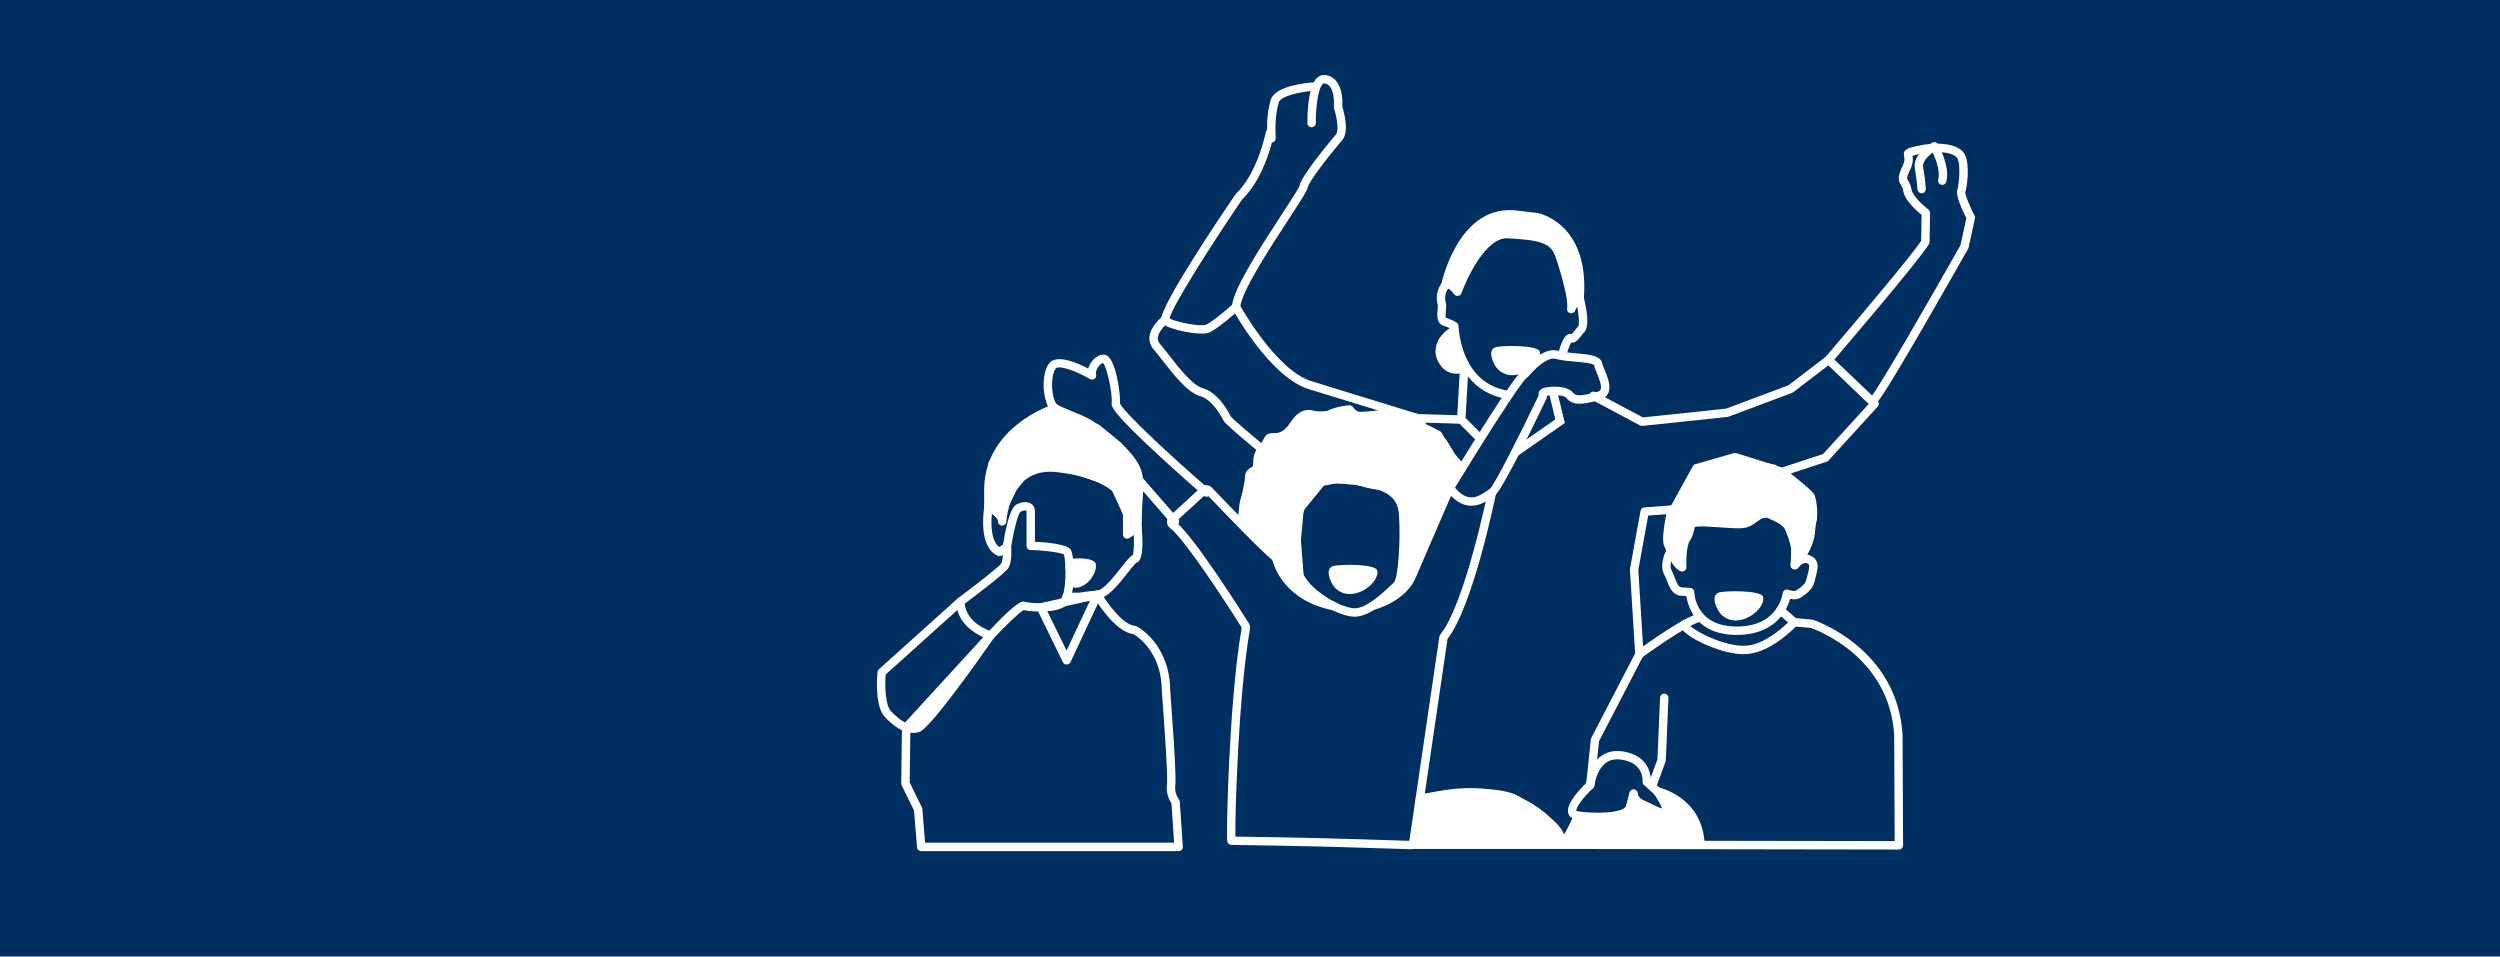 <?xml version="1.0" encoding="UTF-8"?>
<svg id="uuid-ac7566fb-f2d2-4859-9169-41198fb0dbfd" data-name="PEV_NRW" xmlns="http://www.w3.org/2000/svg" viewBox="0 0 1035 396">
  <rect width="1035" height="396" style="fill: #003061; stroke-width: 0px;"/>
  <g>
    <g>
      <path d="M609.11,209.38c-3.08,0-6.63-1.49-10.24-6.3-.43-.57-.46-1.34-.09-1.95.07-.12,7.23-11.88,14.62-23.54,12.23-19.28,15.52-23.33,16.96-24.25,1.64-1.99,8.65-9.91,14.7-8.12,1.92.57,4.67.81,7.33,1.04,5.52.48,10.29.9,10.96,4.23.13.63.55,1.66,1,2.75,1.25,3.03,2.81,6.81,1.39,9.66-.68,1.36-1.91,2.29-3.66,2.75-5.55,1.46-10.8,2.84-13.65-.97-.9-1.2-6.21-1.36-8.07-.79.09.37.05.78-.12,1.15-8.5,17.77-19.19,39.22-21.8,40.52-.28.14-.72.43-1.19.75-1.7,1.13-4.61,3.07-8.13,3.07ZM602.37,201.9c5.42,6.52,9.75,3.63,12.94,1.5.53-.36,1-.67,1.44-.9,2.04-1.97,11.96-21.46,20.33-38.96-.07-.21-.11-.43-.1-.66.03-.74.45-1.73,2.24-2.28,2.55-.79,9.71-1.06,11.99,1.97,1.25,1.66,3.97,1.27,9.98-.31,1.11-.29,1.35-.77,1.43-.93.71-1.43-.62-4.65-1.49-6.78-.54-1.31-1.01-2.44-1.2-3.39-.58-.81-5.13-1.21-7.85-1.44-2.83-.25-5.75-.5-8.01-1.16-3.62-1.09-9.5,5.06-11.28,7.29-.19.24-.44.42-.72.53-2.85,2.32-19.41,28.61-29.72,45.52ZM616.87,202.44h0s0,0,0,0ZM631.65,156.49h0,0ZM632.16,156.32h0Z" style="fill: #fff; stroke-width: 0px;"/>
      <path d="M584.19,351.59s-.05,0-.08,0l-8.41-.27c-21.12-.67-33.87-1.08-65.89-1.53-.51,0-1-.24-1.32-.63-.49-.59-.62-.75-.43-10.76.08-3.98.29-12.25.81-23,.79-16.22,2.32-39,5.19-55.57-8.44-13.43-24.12-37.12-29.69-41.24-.75-.56-1.22-1.41-1.26-2.35-.05-.94.32-1.85,1.02-2.49l13.16-12.06c1.25-1.15,3.23-1.09,4.4.14,3.78,3.96,22.84,23.91,27.36,27.43.56.44.95,1.04,1.11,1.74.58,2.41,4.39,14.63,22.34,18.24.94.19,1.55,1.11,1.36,2.05-.19.94-1.11,1.55-2.05,1.36-19.77-3.98-24.26-17.71-25.01-20.73-4.69-3.72-21.84-21.62-27.41-27.45l-12.63,11.58c7.49,6.02,26.52,36.02,30.31,42.05.41.66.57,1.44.43,2.2-4.85,27.93-6.22,76.85-6.05,86.05,30.88.44,43.57.84,64.35,1.51l7.67.24c1.63-10.92,11.59-78.9,12.37-84.21.08-.54.29-1.04.64-1.47,10.04-12.7,19.36-58.29,19.46-58.75.19-.94,1.12-1.55,2.05-1.36.94.19,1.55,1.11,1.36,2.05-.39,1.9-9.55,46.7-20.07,60.14-.89,6.11-10.99,74.99-12.41,84.49-.23,1.53-1.35,2.62-2.68,2.62Z" style="fill: #fff; stroke-width: 0px;"/>
      <path d="M560.85,255.31c-5.01,0-13.47-4.13-19.15-9.4-4.36-4.05-6.73-8.4-6.87-12.57-.19-1.7-2.35-22.47,6.5-31.98,3.1-3.33,7.17-4.91,12.06-4.68,20.51.96,28.43,5.31,29.23,16.05.41,5.6.66,27.59-3.22,30.98-.39.34-.89.82-1.49,1.39-3.64,3.46-10.43,9.89-16.63,10.2-.14,0-.28.01-.43.01ZM552.46,200.14c-3.52,0-6.33,1.18-8.58,3.59-7.94,8.52-5.6,29.07-5.58,29.28,0,.05.01.11.01.16.1,4.09,3.18,7.8,5.76,10.19,5.45,5.06,13.47,8.65,17.04,8.47,4.92-.25,11.33-6.33,14.41-9.25.64-.61,1.18-1.12,1.6-1.48,1.67-1.78,2.82-17.55,2.04-28.1-.55-7.38-4.96-11.85-25.92-12.83-.26-.01-.52-.02-.77-.02Z" style="fill: #fff; stroke-width: 0px;"/>
      <path d="M515.29,220.13c-.89,0-1.64-.67-1.73-1.58-1.01-10.51-.02-11.58.45-12.09.22-.37.44-2.09.59-3.24.16-1.22.32-2.48.6-3.59.16-.63.17-1.13.18-1.66.03-1.74.27-3.19,2.96-4.69.47-.26.5-.28.5-1.58,0-1.57-.01-3.94,2.26-6.84,1.18-1.5,1.7-2.47,2.07-3.18,1.15-2.17,2.01-2.41,4.88-2.41,3.01,0,4.83-2.33,6.74-5.14,2.19-3.25,5.11-4.84,7.99-4.35.39.07.82.16,1.28.27,1.76.4,3.75.85,5.89-.18,3.54-1.71,8.41-2.06,8.62-2.08.64-.06,1.22.25,1.57.77.37.54,1.43,1.73,2.35,1.88,1.18.19,5.98-.27,9.01-.67.34-.05.69.01,1,.17,2.35,1.18,5.48,2.44,6.44,2.44.62,0,1.93-.28,3.07-.52,3.01-.64,4.63-.93,5.77-.17.86.58,1.51,1.73,2.33,3.31.11.21.24.46.35.67.92.36,2.53,1.15,5.7,2.83.3.16.55.41.71.7,1.76,3.22,4.35,7.3,4.79,8l4.87,5.62c.63.73.55,1.83-.18,2.46-.73.63-1.83.55-2.46-.18l-4.95-5.72c-.05-.06-.1-.13-.15-.2-.12-.18-2.77-4.32-4.73-7.85-1.95-1.02-4.12-2.12-4.85-2.42-1.04-.09-1.61-1.17-2.2-2.3-.26-.5-.76-1.45-1.08-1.89-.69.02-2.24.34-3.21.55-1.44.31-2.8.59-3.79.59-1.99,0-5.82-1.75-7.52-2.57-2.03.25-7.6.9-9.51.58-1.79-.3-3.21-1.61-4-2.52-1.44.17-4.32.63-6.45,1.65-3.23,1.55-6.2.88-8.17.44-.39-.09-.75-.17-1.08-.23-1.49-.25-3.14.8-4.53,2.87-1.8,2.66-4.51,6.67-9.62,6.67-.34,0-1.17,0-1.53.06-.08.13-.18.33-.28.5-.41.78-1.04,1.96-2.41,3.7-1.52,1.94-1.52,3.33-1.52,4.67,0,1.42.01,3.36-2.29,4.63-1.15.64-1.15.7-1.17,1.71-.01.6-.03,1.43-.28,2.44-.23.92-.38,2.07-.52,3.19-.28,2.15-.5,3.87-1.3,4.93-.28,1.14-.09,5.81.27,9.62.09.96-.61,1.81-1.57,1.9-.06,0-.11,0-.17,0ZM586.15,174.74h0Z" style="fill: #fff; stroke-width: 0px;"/>
      <path d="M568.29,252.56c-.78,0-1.48-.52-1.68-1.31-.24-.93.33-1.88,1.26-2.12.11-.03,11.53-3.04,15.03-11.34,2.72-6.45,15.63-36.15,15.76-36.45.38-.88,1.41-1.28,2.29-.9.88.38,1.29,1.41.9,2.29-.13.3-13.03,29.99-15.75,36.42-4.19,9.91-16.85,13.23-17.38,13.36-.14.04-.29.05-.43.05Z" style="fill: #fff; stroke-width: 0px;"/>
      <path d="M486.45,217.62c-.49,0-.97-.2-1.31-.6l-15.08-17.31c-.29-.33-.44-.75-.43-1.18.17-7.33-12.19-16.26-16.84-19.62-.75-.55-1.36-.98-1.75-1.29-1.58-1.24-5.28-2.76-8.55-4.11-2.62-1.08-5.09-2.09-6.59-3-2.04-1.22-2.98-4.23-3.41-6.54-.81-4.34-.58-10.42,1.84-13.53,3.06-3.93,11.42-.38,16.19,2.13.33-1.14.94-2.28,1.79-3.28,1.51-1.78,3.35-2.66,5.07-2.43,4.64.63,6.56,16.7,6.33,20.17,1.18,3.24,19.59,20.54,36.92,35.57.73.63.8,1.73.17,2.45-.63.73-1.73.8-2.45.17-.1-.08-9.62-8.35-18.97-17-19.52-18.05-19.3-20.05-19.15-21.38.42-3.79-1.96-14.8-3.52-16.54-.44.07-1.11.47-1.75,1.23-.95,1.12-1.45,2.55-1.18,3.39.21.69-.02,1.43-.58,1.88-.57.45-1.34.5-1.96.13-5.68-3.35-12.94-5.93-14.15-4.37-1.41,1.81-1.93,6.64-1.17,10.76.52,2.78,1.36,3.94,1.78,4.19,1.28.77,3.63,1.74,6.12,2.76,3.65,1.5,7.42,3.05,9.37,4.59.37.29.93.7,1.64,1.21,5.39,3.9,17.84,12.89,18.27,21.82l14.67,16.83c.63.72.56,1.82-.17,2.46-.33.29-.74.43-1.14.43Z" style="fill: #fff; stroke-width: 0px;"/>
      <path d="M466.64,223.03c-.28,0-.56-.07-.82-.2-.57-.3-.92-.89-.92-1.54v-9.85c-.69-13.14-25.41-15.72-25.66-15.75-.04,0-.08,0-.12-.02-6.05-1.01-11,.01-14.74,3.03-7.16,5.79-7.74,17.13-7.75,17.25-.04.93-.81,1.66-1.73,1.66h0c-.93,0-1.69-.73-1.74-1.65-.15-2.92-4.33-3.92-4.37-3.93-.79-.18-1.36-.89-1.36-1.71l.03-5.91c-1.13-27.64,28.51-36.97,28.81-37.06.92-.28,1.89.24,2.17,1.16.28.92-.24,1.89-1.16,2.17-.07.02-7.02,2.18-13.72,7.46-8.81,6.94-13.05,15.76-12.63,26.21l-.02,4.71c.84.32,1.96.85,2.97,1.65.97-4.36,3.2-10.58,8.28-14.7,4.53-3.68,10.4-4.96,17.46-3.78,1.8.18,27.9,3.14,28.74,19.11v6.66s.82-.56.82-.56l.42-18.92c.02-.95.8-1.7,1.74-1.7h.04c.96.02,1.72.82,1.7,1.78l-.44,19.82c-.01.56-.3,1.09-.76,1.4l-4.28,2.9c-.29.2-.63.3-.98.3Z" style="fill: #fff; stroke-width: 0px;"/>
      <path d="M410.09,264.82c-.16,0-.32-.02-.48-.07-.55-.16-13.49-3.99-13.74-15.64-.01-.56.25-1.1.7-1.43,8.12-6.04,17.05-13.07,17.94-14.39.4-.67.6-2.11.67-3.61l-.39.27c-.49.33-1.11.4-1.66.16-8.39-3.56-5.78-19.39-5.66-20.06.16-.95,1.06-1.59,2.01-1.42.95.16,1.58,1.06,1.42,2.01-.62,3.61-1.21,13.04,2.81,15.83l1.56-1.06c.91-5.92,2.78-15.19,5.64-16.62,2.2-1.1,4.4-1.22,5.87-.31,1.09.67,1.68,1.8,1.68,3.18v12.64c4.28.14,13.26.93,14.81,3.25,1.64,2.46,2.47,19.27-1.85,23.06-4,3.51-14.8,2.63-17.65,1.98-1.75.87-7.68,6.61-12.41,11.68-.33.36-.8.55-1.27.55ZM399.41,249.91c.68,6.95,7.56,10.18,10.18,11.16,12.12-12.9,13.85-12.28,14.89-11.89,1.67.62,11.93,1.19,14.65-1.2,2.42-2.12,2.36-15.88,1.28-18.43-1.73-1.07-11.43-1.92-13.48-1.84-.07,0-.13,0-.21.01-.96,0-1.74-.78-1.74-1.74v-14.33c0-.16-.03-.22-.03-.22-.12-.1-1.02-.27-2.48.46-1,.85-2.78,7.53-3.84,14.59.1,1.38.31,6.21-1.13,8.6-1.31,2.18-13.33,11.27-18.08,14.82Z" style="fill: #fff; stroke-width: 0px;"/>
      <path d="M447.07,248.85h-5.48c-.96,0-1.74-.78-1.74-1.74s.78-1.74,1.74-1.74h5.29c.65-.14,2.7-.5,7.27-.87,2.72-.22,7.31-6.07,10.05-9.57,2.37-3.03,3.6-4.55,4.75-5.1.56-1.25.68-6.36.24-11.29-.08-.96.62-1.8,1.58-1.89.95-.09,1.8.62,1.89,1.58,1.18,13.26-1.19,14.43-2.23,14.75-.6.41-2.2,2.44-3.49,4.09-3.69,4.7-8.27,10.55-12.51,10.89-5.17.41-6.93.83-6.95.83-.13.03-.28.05-.41.05Z" style="fill: #fff; stroke-width: 0px;"/>
      <path d="M441.59,275.11c-.66,0-1.27-.38-1.56-.98l-10.71-21.92c-.23-.48-.24-1.04,0-1.52s.67-.83,1.19-.94l23.42-5.22c.65-.15,1.32.09,1.74.61s.5,1.23.22,1.83l-12.7,27.14c-.28.61-.89,1-1.56,1h-.01ZM433.41,252.67l8.15,16.67,9.66-20.63-17.81,3.97Z" style="fill: #fff; stroke-width: 0px;"/>
      <path d="M487.95,352.38h-106.57c-.91,0-1.66-.7-1.73-1.6l-1.25-15.23-5.11-10.43c-.12-.25-.18-.52-.18-.79l.28-22.01c-2.25-1.06-4.6-2.88-7.03-5.44-4.36-4.61-3.24-17.23-3.09-18.66.04-.43.24-.83.57-1.12l32.61-29.32c.71-.64,1.82-.58,2.46.13s.58,1.82-.13,2.46l-32.1,28.87c-.4,4.86-.14,12.77,2.22,15.25,2.08,2.19,4.01,3.73,5.8,4.6l34.11-37.19c.62-.68,1.66-.76,2.37-.18.72.57.86,1.6.34,2.35-7.87,11.27-26.62,37.61-30.88,38.96-1.22.38-2.47.5-3.77.33l-.26,20.59,5.07,10.35c.1.2.15.41.17.62l1.14,13.96h103.1l-1.11-16.27c-.76-1.13-2.38-4.06-1.86-8.07.45-3.44-1.37-28.71-2.11-38.15,0-.05,0-.09,0-.14,0-15.97-9.85-22.58-11.7-23.69-7.78-.92-15.62-13.97-16.51-15.48-.48-.83-.21-1.89.62-2.38.82-.48,1.89-.21,2.38.62,2.18,3.73,8.99,13.49,14.14,13.8.25.01.49.08.7.2.57.3,13.81,7.48,13.84,26.86.3,3.82,2.66,34.41,2.09,38.81-.46,3.52,1.42,5.85,1.44,5.87.24.28.38.64.41,1.01l1.27,18.63c.03.48-.13.95-.46,1.31-.33.35-.79.55-1.27.55Z" style="fill: #fff; stroke-width: 0px;"/>
      <path d="M622.91,164.93c-.12,0-.23-.01-.35-.04-18.99-3.88-21.73-24.09-22.12-28.88-.58-.3-1.52-.72-2.81-1.15-2.99-1-2.68-4.28-2.47-6.45.08-.89.18-1.89.04-2.36-.78-2.59-.37-6.54,1.9-9.1.66-.74,1.55-1.12,2.52-1.07,1.18.06,2.31.78,3.23,1.59,2.76-6.6,10.7-22.92,21.47-22.33,10.92.6,20.34,1.11,23.02,10.22.43,1.24,3.38,9.88,4.54,16.61.81-.78,1.39-.74,1.8-.71.36.03,1.58.24,2,1.9,1.09,4.35,2.56,11.99.2,14.35-.46.46-.9,1.03-1.32,1.59-.98,1.28-2.29,2.96-4.1,2.75-.56.91-1.42,3.19-2,5.39-.25.93-1.2,1.48-2.13,1.24-.93-.25-1.48-1.2-1.24-2.13.82-3.12,2.18-7.01,3.96-7.88.53-.26,1.1-.31,1.63-.16.3-.26.78-.89,1.11-1.32.47-.61,1-1.31,1.62-1.93.45-.68.33-4.04-.5-8.26-.28.58-.57,1.21-.82,1.83-.34.84-1.26,1.28-2.13,1.01-.86-.27-1.38-1.15-1.19-2.03.72-3.32-2.54-14.74-4.76-21.16-1.82-6.19-7.46-7.12-19.9-7.8-8.77-.5-16.74,16.22-19.06,22.7-.22.61-.76,1.05-1.4,1.14-.65.1-1.28-.18-1.66-.71-.74-1.04-1.87-2.11-2.43-2.34-1.24,1.53-1.52,4.09-1.05,5.65.34,1.12.21,2.42.09,3.69-.08.8-.24,2.48.05,2.79,2.83.95,4.26,1.88,4.41,1.98.47.32.76.85.78,1.41,0,.06.15,5.86,2.67,12.03,3.3,8.05,8.92,12.93,16.72,14.53.94.19,1.55,1.11,1.36,2.05-.17.82-.89,1.39-1.7,1.39Z" style="fill: #fff; stroke-width: 0px;"/>
      <path d="M612.4,182.87c-.45,0-.89-.17-1.23-.51l-7.44-7.44c-.35-.35-.53-.84-.51-1.33l1.31-22.98c.05-.96.87-1.69,1.84-1.64.96.05,1.69.88,1.64,1.84l-1.27,22.2,6.89,6.89c.68.68.68,1.78,0,2.46-.34.34-.79.51-1.23.51Z" style="fill: #fff; stroke-width: 0px;"/>
      <path d="M658.36,326.75c-.06,0-.12,0-.18,0-.96-.1-1.65-.96-1.55-1.91l1.97-18.71c.02-.22.09-.43.19-.62l18.16-35.02-2.16-34.53c0-.14,0-.28.02-.42l4.38-24.07c.14-.78.79-1.37,1.59-1.42l11.09-.81,8.95-16.24c.22-.4.6-.7,1.04-.83l15.98-4.59c.33-.1.68-.09,1,.01l18.94,5.96,16.98-5.59,18.9-20.73-16.73-15.96-14.57,11.13c-.13.1-.29.19-.45.25l-26.26,9.85c-.14.05-.28.09-.43.1l-35.23,3.72c-.34.03-.69-.03-1-.19l-20.13-10.72c-.85-.45-1.17-1.51-.72-2.35.45-.85,1.51-1.17,2.35-.72l19.66,10.47,34.48-3.64,25.81-9.68,15.55-11.88c.68-.52,1.64-.47,2.26.12l19.04,18.16c.68.65.72,1.73.08,2.43l-20.35,22.32c-.2.22-.46.39-.74.48l-17.94,5.91c-.35.11-.72.12-1.07,0l-18.98-5.97-14.78,4.25-9.06,16.44c-.28.52-.81.85-1.4.9l-10.69.78-4.1,22.54,2.17,34.8c.02.32-.05.63-.19.91l-18.23,35.16-1.93,18.38c-.09.89-.85,1.56-1.73,1.56Z" style="fill: #fff; stroke-width: 0px;"/>
      <path d="M678.71,272.59c-.54,0-1.07-.25-1.41-.71-.57-.78-.4-1.87.38-2.43,3.47-2.54,21.03-15.2,26.11-15.43.98-.02,1.77.7,1.82,1.66.04.96-.7,1.77-1.66,1.82-2.96.13-15.94,8.72-24.22,14.77-.31.23-.67.34-1.03.34Z" style="fill: #fff; stroke-width: 0px;"/>
      <path d="M775.65,167.33c-.66,0-1.29-.38-1.59-1.02-.36-.79-.08-1.7.62-2.17,2.67-2.7,23.98-39.66,36.96-62.64l2.44-11.17c-2.17-4.3-4.46-9.62-3.76-11.73.62-1.85,1.53-9.85.08-12.93-1.11-2.36-7.71-3.68-15.77-1.89-.62.14-2.04.45-2.85.71.21,1.08.4,2.9-1,5.79-1.6,3.31-1.32,3.75-.77,4.64.46.74,1.08,1.75,1.36,3.53.4,2.51,4.5,6.42,6.98,8.29.45.34.71.86.7,1.42l-.22,12.04c0,.28-.08.56-.22.81-3.33,5.99-38.74,47.33-40.25,49.09-.63.73-1.72.81-2.45.19-.73-.63-.81-1.72-.19-2.45,12.38-14.45,36.18-42.62,39.64-48.16l.19-10.71c-1.96-1.58-6.99-5.96-7.62-9.98-.17-1.08-.5-1.62-.88-2.24-1.29-2.08-1.49-3.66.6-7.98,1.03-2.14.82-3.15.66-3.88-.67-3.12,1.54-3.61,5.56-4.5,7.8-1.73,17.28-1.28,19.68,3.8,2.12,4.51.69,13.67.08,15.52-.09,1.02,1.91,5.82,3.84,9.6.18.36.24.77.15,1.16l-2.63,12.04c-.04.17-.1.33-.19.48-.09.16-8.92,15.78-17.93,31.34-18.5,31.94-19.66,32.47-20.51,32.85-.23.11-.48.16-.72.16Z" style="fill: #fff; stroke-width: 0px;"/>
      <path d="M795.56,80.02c-.92,0-1.68-.72-1.74-1.64,0-.04-.22-3.9-1.07-8.54-1.07-5.85,6.34-10.3,7.19-10.79.4-.23.88-.29,1.33-.17.45.12.83.42,1.06.82.21.37,5.14,9.23,3.45,15.53-.25.93-1.21,1.48-2.13,1.23-.93-.25-1.48-1.2-1.23-2.13.89-3.32-.89-8.29-2.26-11.23-1.91,1.45-4.38,3.89-3.98,6.12.88,4.87,1.11,8.8,1.12,8.97.05.96-.68,1.78-1.64,1.83-.03,0-.07,0-.1,0Z" style="fill: #fff; stroke-width: 0px;"/>
      <path d="M526.4,59.01c-.92,0-1.69-.72-1.74-1.65-.2-4.09-.28-10.19,1.38-15.89,1.78-6.12,15.29-7.22,17.98-7.38.99-.07,1.78.68,1.84,1.63.06.96-.68,1.78-1.63,1.84-5.51.33-14.04,2.1-14.84,4.88-1.52,5.2-1.44,10.91-1.25,14.74.05.96-.69,1.78-1.65,1.83-.03,0-.06,0-.09,0Z" style="fill: #fff; stroke-width: 0px;"/>
      <path d="M497.4,138.1c-5.01,0-12.97-1.94-15.34-3.54-.92-.63-1.39-1.38-1.39-2.23,0-6.35,25.59-44.22,30.72-51.75.07-.1.15-.19.24-.28,9.1-8.69,12.37-25.38,12.4-25.55.18-.95,1.09-1.56,2.04-1.38.94.18,1.56,1.09,1.38,2.03-.14.73-3.47,17.79-13.29,27.29-12.05,17.69-28.76,43.83-29.95,49.13,2.35,1.44,12.73,3.54,15.05,2.61,2.09-.84,7.42-5.21,10.81-8.21,1.14-7.65,12.29-24.74,20.5-37.32,3.52-5.39,7.15-10.96,7.46-12.07.85-4.52,14.9-20.96,15.04-21.13,1.35-1.58.34-7.38-.77-10.8-.07-.2-.09-.42-.08-.63.29-5.21-.86-7.6-1.88-8.69-.98-1.05-2.01-1.07-2.06-1.07-.18,0-.36-.01-.66.28-2.09,2.03-2.94,10.65-2.87,16.12.01.96-.76,1.75-1.72,1.76h-.02c-.95,0-1.73-.77-1.74-1.72-.03-2.45.02-14.86,3.93-18.66.89-.86,1.99-1.29,3.09-1.26.49,0,2.59.12,4.47,2.05,2.19,2.24,3.19,5.96,2.95,11.07.71,2.28,2.96,10.39,0,13.83-5.55,6.48-13.83,17.16-14.27,19.54-.26,1.41-2.28,4.58-7.96,13.3-7.81,11.98-19.62,30.07-20.02,36.39-.03.45-.24.88-.57,1.18-.9.81-8.86,7.9-12.33,9.29-.76.3-1.86.43-3.16.43Z" style="fill: #fff; stroke-width: 0px;"/>
      <path d="M604.96,175.43s-.04,0-.05,0l-18.16-.55c-.16,0-.31-.03-.46-.08,0,0-28.89-8.86-44.43-13.68-16.03-4.97-31.02-32.06-31.65-33.21-.46-.84-.15-1.9.69-2.36.84-.46,1.9-.15,2.36.69.15.27,14.94,27.01,29.63,31.56,14.73,4.57,41.48,12.77,44.19,13.61l17.93.54c.96.03,1.72.83,1.69,1.79-.03.94-.8,1.69-1.74,1.69Z" style="fill: #fff; stroke-width: 0px;"/>
      <path d="M522.46,187.69c-.39,0-.78-.13-1.11-.4-9.34-7.71-14.35-12.17-14.89-13.26-1.28-2.56-4.78-8.66-9.64-10.05-5.22-1.49-11-8.92-15.64-14.89-1.32-1.7-2.57-3.3-3.58-4.46-1.31-1.5-1.9-3.3-1.72-5.19.43-4.46,4.95-8.09,5.46-8.49.76-.59,1.85-.45,2.44.31.59.76.45,1.85-.3,2.44h0c-1.07.84-3.9,3.56-4.14,6.09-.09.95.19,1.76.88,2.56,1.07,1.23,2.35,2.87,3.7,4.61,4.1,5.27,9.72,12.5,13.85,13.68,5.93,1.69,9.9,8.05,11.76,11.75.87,1.11,7.77,7.04,14.04,12.21.74.61.85,1.71.23,2.45-.34.42-.84.63-1.34.63ZM509.56,172.45v.02s0-.01,0-.02Z" style="fill: #fff; stroke-width: 0px;"/>
      <path d="M653.98,125.32s-.09,0-.14,0c-.96-.08-1.67-.91-1.6-1.87,2.24-28.34-15.52-31.72-16.28-31.85l-9.32-1.08c-20.46-1.64-26.48,27.64-26.54,27.93-.19.94-1.1,1.55-2.05,1.37-.94-.19-1.56-1.1-1.37-2.04.06-.33,6.71-32.59,30.29-30.72l9.47,1.1c.3.05,21.76,3.92,19.26,35.57-.07.91-.83,1.6-1.73,1.6Z" style="fill: #fff; stroke-width: 0px;"/>
      <path d="M603.02,154.73c-2.65,0-5.7-1.19-7.71-5.2-3.15-6.3,1.74-11.66,4.77-13.62.8-.52,1.88-.29,2.41.52.52.8.29,1.88-.51,2.4h0c-.25.16-6.09,4.07-3.55,9.14,2.35,4.71,6.32,3.09,7.09,2.72.86-.42,1.9-.06,2.33.8.42.86.08,1.89-.78,2.32-1,.5-2.44.92-4.03.92Z" style="fill: #fff; stroke-width: 0px;"/>
      <path d="M696.43,236.59c-.1,0-.19,0-.29-.02-.64-.11-2.34-.72-4.29-4.13-.93-1.63-1.41-2.76-1.78-3.74l-.21-.55c-.26-.69-.5-1.34-.9-2.14-1.19-2.38.34-10.68,1.35-15.41.2-.94,1.14-1.54,2.07-1.34.94.2,1.54,1.13,1.34,2.07-1.15,5.36-2.08,11.92-1.63,13.16.47.93.75,1.7,1.03,2.45l.2.52c.28.74.65,1.63,1.39,2.97.15-2.97.65-6.64,2.05-8.61.67-.93.89-1.94,1.11-2.92.37-1.66.94-4.16,4.35-4.37,2.79-.17,4.13-.08,7.72.17,1.11.08,2.43.17,4.09.27l.98.06c6.28.4,7.17.39,9.49-1.27l.71-.51c2.78-2,4.46-3.21,6.85-2.61,1.94.48,7.7,3.27,9.58,6.22,1.72,2.7,3.34,8.7,3.34,10.78,0,.2,0,.44,0,.7.42-.74.85-1.58,1.28-2.52,1.45-3.17,1.6-4.87,1.77-6.85.1-1.12.2-2.28.52-3.75.76-3.43-.17-7.83-.52-8.9-.92-1.08-6.4-5.66-11.34-9.6-.75-.6-.87-1.7-.27-2.45.6-.75,1.69-.87,2.45-.27,11.74,9.37,12.17,10.43,12.35,10.89.45,1.14,1.74,6.58.74,11.09-.28,1.24-.36,2.24-.45,3.29-.18,2.1-.37,4.28-2.07,8-2.53,5.51-5.12,7.9-5.22,8-.52.47-1.28.58-1.91.29-.64-.3-1.03-.95-1-1.66,0-.05.22-4.57.22-6.26,0-1.39-1.43-6.77-2.79-8.91-1.2-1.88-5.98-4.34-7.49-4.72-.8-.19-1.64.38-3.98,2.06l-.72.52c-3.42,2.44-5.52,2.31-11.74,1.91l-.98-.06c-1.67-.1-3-.2-4.11-.27-3.53-.24-4.71-.32-7.27-.16-.79.05-.81.05-1.17,1.66-.25,1.13-.6,2.67-1.68,4.18-1.34,1.87-1.59,7.7-1.43,10.94.03.53-.19,1.04-.58,1.38-.32.29-.73.44-1.16.44ZM696.92,233.19h0ZM748.11,206.41h0Z" style="fill: #fff; stroke-width: 0px;"/>
      <path d="M718.97,262.86c-16.77,0-20.15-11.7-20.83-16.07l-2.04-.13c-3.63-.23-4.81-3.24-5.85-5.9-.38-.96-.76-1.95-1.27-2.9-2.4-4.53,1.07-10.43,1.22-10.68.5-.83,1.56-1.09,2.39-.6.82.49,1.09,1.56.6,2.39-.73,1.24-2.36,4.94-1.13,7.26.6,1.13,1.04,2.26,1.43,3.26,1.04,2.67,1.53,3.61,2.83,3.69l3.5.22c.91.06,1.62.8,1.63,1.71.01.58.49,14.26,17.52,14.26,7.72,0,13.33-2.59,16.66-7.71,2.02-3.11,2.4-6.04,2.4-6.07.06-.54.38-1.02.84-1.29s1.03-.32,1.53-.12c1,.39,2.72.69,3.34.22.25-.19.51-.37.77-.56,1.52-1.09,2.96-2.11,3.39-4.1.14-.67.32-1.35.49-2,.41-1.59.92-3.56.42-4.06-.31-.31-.79-.64-1.47-.63-.88.05-1.92.77-2.95,2.03-.6.75-1.7.86-2.45.25-.75-.61-.86-1.7-.25-2.45,1.7-2.1,3.55-3.21,5.47-3.31,1.53-.08,2.97.51,4.11,1.65,1.91,1.91,1.19,4.7.49,7.4-.16.61-.32,1.23-.45,1.86-.71,3.31-3.05,4.98-4.77,6.21-.24.17-.48.34-.71.51-1.44,1.08-3.34,1.03-4.76.77-.4,1.43-1.15,3.48-2.53,5.6-2.76,4.24-8.39,9.29-19.57,9.29Z" style="fill: #fff; stroke-width: 0px;"/>
      <path d="M721.97,270.83c-8.27,0-19.57-4.96-24.05-8.7-1.53-1.28-2.28-2.4-2.36-3.53-.06-.96.66-1.79,1.62-1.85.91-.05,1.74.62,1.84,1.53.97,2.26,15.4,10.03,24.55,8.98,6.91-.78,13.9-6.87,16.69-9.56l-4.34-3.78c-.73-.63-.8-1.73-.17-2.46.63-.73,1.73-.8,2.46-.17l5.74,5c.35.31.57.75.59,1.21.03.47-.14.93-.45,1.27-.4.44-9.97,10.78-20.13,11.93-.64.07-1.32.11-2.01.11ZM699.04,258.37h0s0,0,0,0ZM699.02,258.25h0Z" style="fill: #fff; stroke-width: 0px;"/>
      <path d="M786.15,351.7h0l-138.08-.22h-63.24c-.96,0-1.74-.78-1.74-1.74s.78-1.74,1.74-1.74h62.1l4.8-10.99c.39-.88,1.41-1.28,2.29-.9.65.29,1.04.92,1.04,1.59,0,.23-.05.47-.15.7l-4.19,9.6,133.68.21-.21-43.99c-2.01-32.3-31.99-43.37-34.51-44.25l-7.02-.64c-.96-.09-1.66-.93-1.58-1.89.09-.96.94-1.66,1.89-1.58l7.22.66c.13.01.25.04.37.07.35.11,34.86,11.5,37.1,47.51l.22,45.84c0,.46-.18.91-.51,1.24-.33.33-.77.51-1.23.51Z" style="fill: #fff; stroke-width: 0px;"/>
      <path d="M683.96,327.19c-.2,0-.4-.03-.6-.11-.9-.33-1.36-1.33-1.03-2.23l3.85-10.47,1.08-25.55c.04-.96.87-1.69,1.81-1.67.96.04,1.71.85,1.67,1.81l-1.09,25.82c0,.18-.04.36-.11.53l-3.94,10.72c-.26.7-.92,1.14-1.63,1.14Z" style="fill: #fff; stroke-width: 0px;"/>
      <path d="M661.9,339.97c-3.36,0-6.58-.28-8.77-.53-2.54-.29-3.48-1.58-3.81-2.61-1.25-3.78,4.44-9.83,7.41-12.66.33-1.94,1.62-7.64,5.8-10.91,2.48-1.94,5.5-2.69,8.97-2.22,10.65,1.43,11.9,9.18,12.01,11.89l3.8,3.42c.1.09.19.2.27.31,6.22,9.07,4.17,10.53,3.3,11.15-2,1.43-5.3-.18-9.1-2.05-.93-.46-1.85-.91-2.67-1.27-.89-.39-1.62-.86-2.22-1.38-.13.47-.28,1-.45,1.58-1.22,4.25-8.13,5.29-14.54,5.29ZM652.62,335.73s.22.16.9.24c11.47,1.31,18.96-.12,19.57-2.25,1.25-4.39,1.49-5.51,1.5-5.56.18-.87.99-1.47,1.88-1.38.89.09,1.56.84,1.56,1.73,0,.14.15,1.77,2.46,2.78.87.38,1.83.85,2.81,1.33,1.32.65,3.52,1.73,4.85,2.12-.53-1.38-1.85-3.77-3.34-5.96l-4.22-3.8c-.41-.37-.62-.9-.57-1.45.06-.8.35-7.81-9-9.07-2.53-.34-4.62.15-6.35,1.5-3.84,2.99-4.59,9.16-4.59,9.22-.05.41-.24.8-.54,1.08-4.36,4.06-7.3,8.41-6.92,9.45h0ZM689.05,334.88h0Z" style="fill: #fff; stroke-width: 0px;"/>
      <path d="M648.07,351.48c-.61,0-1.21-.32-1.52-.9-7.33-13.24-19.28-20.26-35.51-20.86-12.28-.47-22.57,3.13-22.67,3.16-.9.33-1.9-.15-2.22-1.06-.32-.91.15-1.9,1.06-2.22.43-.15,43.41-14.98,62.39,19.29.47.84.16,1.9-.68,2.37-.27.15-.56.22-.84.22Z" style="fill: #fff; stroke-width: 0px;"/>
      <path d="M703.98,351.04c-.92,0-1.69-.72-1.74-1.65-.9-16.76-15.8-19.92-16.43-20.05-.94-.19-1.55-1.1-1.37-2.04.18-.94,1.1-1.55,2.04-1.37.18.04,18.19,3.77,19.24,23.28.05.96-.69,1.78-1.65,1.83-.03,0-.06,0-.09,0Z" style="fill: #fff; stroke-width: 0px;"/>
    </g>
    <path d="M409.47,208.63l1.45-16.7,7.77-10.72,8.64-7,7.11-4.16,6.35.98,13.35,6.35,8.97,7.44,6.78,8.53,1.86,7-1.31,17.18-3.5,2.95s0-6.35-.22-7.44-5.58-12.25-5.69-12.8-8.1-3.06-8.1-3.06c0,0-9.96-3.39-10.39-3.39s-7.66-1.09-8.1-1.09-6.67.22-6.67.22c0,0-3.83,3.17-4.05,3.5s-4.38,5.58-4.38,5.58c0,0-4.16,8.53-4.16,8.86s-.55,3.28-.55,3.28l-5.17-5.52Z" style="fill: #fff; stroke: #fff; stroke-linecap: round; stroke-linejoin: round; stroke-width: 3.48px;"/>
    <path d="M514.1,215.57l.98-7.66,1.75-6.67.98-4.7,2.52-2.41s1.2-2.74,1.31-3.28.66-4.27.98-4.6,3.6-2.92,3.6-2.92c0,0,1-1.67,1.98-1.78s3.83-1.42,4.16-1.64,5.32-2.91,5.28-3.81,2.59-4.07,2.59-4.07c0,0,5.58.11,6.02.11s5.25-.22,5.8-.33,3.94-.77,4.27-.77,2.84.33,3.83.88.88.66,3.17.88,8.32.22,9.41.33,6.89.88,6.89.88c0,0,4.38.33,4.92.33s2.84,1.53,3.17,1.86l1.86,1.86s3.72,1.53,4.38,2.08,3.17,2.52,3.39,2.95,3.17,5.03,3.28,5.47,2.19,4.05,2.19,4.05l-.98,6.35-5.91,11.6-8.97,19.8-5.03,11.71s-2.19-2.74-1.64-4.27,3.17-24.4,3.39-25.49-6.13-10.29-6.13-10.29c0,0-10.39-1.42-10.83-1.64s-9.96-2.74-9.96-2.74l-9.63,1.86-9.08,11.16-1.2,13.02,1.2,15.43,2.63,4.7s-1.53,2.08-1.64,1.75-8.1-9.08-8.43-10.07-4.16-7.77-4.16-7.77l-12.36-12.15Z" style="fill: #fff; stroke: #fff; stroke-linecap: round; stroke-linejoin: round; stroke-width: 3.48px;"/>
    <path d="M599.61,115.88l6.29-10.39s8.1-10.5,9.19-10.83,9.19-4.27,9.19-4.27l5.8.44s11.6,3.72,12.15,3.94,4.16,5.25,4.6,5.69,3.83,9.19,3.83,9.19l.66,14.22s-.11,4.92-.55,1.31c-.44-3.61-1.31-13.79-2.84-16.08s-4.27-7.66-4.27-7.66c0,0-4.27-4.16-6.13-5.14-1.86-.98-7.11-.66-9.52-.66s-6.35-.98-7.55-.55-7.99,4.7-7.99,4.7l-9.52,18.16-3.34-2.09Z" style="fill: #fff; stroke: #fff; stroke-linecap: round; stroke-linejoin: round; stroke-width: 3.48px;"/>
    <path d="M600.32,138.43s-3.06,2.52-3.17,2.95.11,5.8.11,5.8l3.61,3.61,2.95.88s.44-3.72.22-4.27-3.72-8.97-3.72-8.97Z" style="fill: #fff; stroke: #fff; stroke-linecap: round; stroke-linejoin: round; stroke-width: 3.48px;"/>
    <path d="M694.31,230.97s-3.53-8.7-3.61-8.94.98-7.8,1.31-8.45,4.68-7.39,5.09-8.12,6.65-11.49,6.65-11.49l6.73-1.64,8.53-1.15,15.26,2.87s6.98,5.5,7.22,5.58,7.22,6.24,7.22,6.24l1.81,8.53-3.69,13.21s-2.38,1.4-2.54.82-3.36-9.68-4.02-11.16c-.66-1.48-7.55-4.27-7.8-4.43s-5.91,0-5.91,0l-3.77,2.87s-8.62.49-8.86.41-5.99-2.22-6.48-2.3-3.94.25-3.94.25l-4.76,4.1-4.43,12.8Z" style="fill: #fff; stroke: #fff; stroke-linecap: round; stroke-linejoin: round; stroke-width: 3.48px;"/>
    <path d="M586.02,348.78l3.06-18.38s28.78-5.14,39.06.88c10.29,6.02,17.18,11.71,17.73,14.99s-59.85,2.52-59.85,2.52Z" style="fill: #fff; stroke: #fff; stroke-linecap: round; stroke-linejoin: round; stroke-width: 3.48px;"/>
    <path d="M648.06,348.13l4.38-7.99s7.55-.98,8.53-.98,11.05-.98,11.05-.98l3.06-2.19,1.8-2.87,8.15,3.42,5.84,1.28,1.27-4.46-1.2-1.97,7.44,5.91,3.72,6.89,1.09,4.7-55.15-.77Z" style="fill: #fff; stroke: #fff; stroke-linecap: round; stroke-linejoin: round; stroke-width: 3.48px;"/>
    <path d="M552.74,243.38c-1.71-1.72-4.59-7.9-.84-9.03,2.61-.79,17.73-1,18.3,1.88,1.05,5.33-10.57,14.08-17.46,7.15h0Z" style="fill: #fff; stroke-width: 0px;"/>
    <path d="M620.03,152.78c-1.71-1.72-4.59-7.9-.84-9.03,2.61-.79,17.73-1,18.3,1.88,1.05,5.33-10.57,14.08-17.46,7.15h0Z" style="fill: #fff; stroke-width: 0px;"/>
    <path d="M712.49,254.32c-1.71-1.72-4.59-7.9-.84-9.03,2.61-.79,17.73-1,18.3,1.88,1.05,5.33-10.57,14.08-17.46,7.15h0Z" style="fill: #fff; stroke-width: 0px;"/>
    <path d="M442.52,239.86c-1.24-1.72-2.56-7.07.16-8.21,1.89-.79,10.6-.93,11.01,1.95.76,5.33-7.67,14.08-12.68,7.15l1.5-.9Z" style="fill: #fff; stroke-width: 0px;"/>
    <polyline points="627.05 187.5 645.87 174.37 642.8 161.68" style="fill: none; stroke: #fff; stroke-miterlimit: 10; stroke-width: 3.48px;"/>
  </g>
</svg>